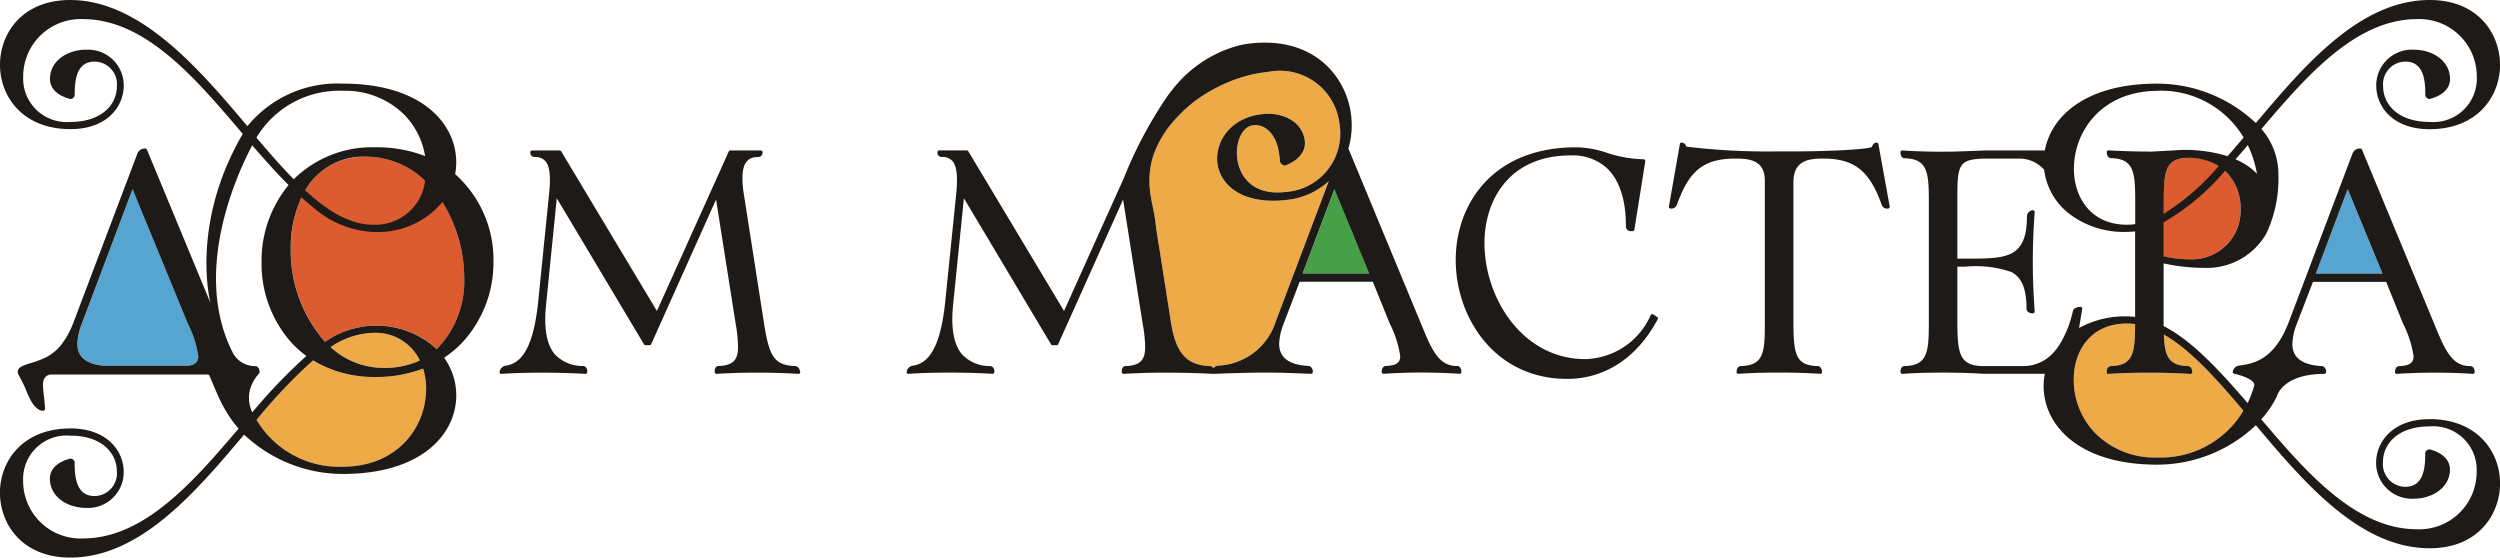 <svg xmlns="http://www.w3.org/2000/svg" xmlns:xlink="http://www.w3.org/1999/xlink" id="Group_5" data-name="Group 5" width="206.255" height="46" viewBox="0 0 206.255 46"><defs><clipPath id="clip-path"><rect id="Rectangle_3" data-name="Rectangle 3" width="206.255" height="46" fill="none"></rect></clipPath></defs><g id="Group_4" data-name="Group 4" clip-path="url(#clip-path)"><path id="Path_33" data-name="Path 33" d="M46.191,101.759l-4.5-10.95-4.254,11.276a4.692,4.692,0,0,0-.3,1.485c0,1.074.712,1.659,2.156,1.807h6.978c.733-.1.848-.438.848-.794a8.562,8.562,0,0,0-.844-2.645Z" transform="translate(-30.75 -75.201)" fill="#56a5d1"></path><path id="Path_34" data-name="Path 34" d="M557.35,41.781c-.191-1.722,1.035-3.725,3.7-4.029,1.564-.191,3.32.54,3.511,2.217.1.844-.495,1.587-1.587,2.014a.246.246,0,0,1-.09.011c-.327-.09-.383-.293-.371-.439l-.056-.45c-.2-1.744-1.227-2.555-2.127-2.442-1,.113-1.485,1.486-1.35,2.7.18,1.564,1.328,3.129,3.984,2.813a4.834,4.834,0,0,0,4.468-5.571,4.949,4.949,0,0,0-5.863-4.344,11.543,11.543,0,0,0-3.581.965,12.87,12.87,0,0,0-2.488,1.442,12.032,12.032,0,0,0-2.031,1.978,8.563,8.563,0,0,0-1.358,2.384,6.712,6.712,0,0,0-.333,2.9c.077.935.357,1.832.465,2.756s.27,1.83.413,2.742l.744,4.748c.044.283.087.565.133.848.405,2.51,1.358,3.455,3.193,3.511a.364.364,0,0,1,.3.189.545.545,0,0,1,.327-.216,5.24,5.24,0,0,0,4.82-3.67l4.368-11.569a6.043,6.043,0,0,1-3.5,1.559c-3.635.416-5.481-1.238-5.694-3.05" transform="translate(-456.915 -28.335)" fill="#eeaa47"></path><path id="Path_35" data-name="Path 35" d="M1004.794,158.813c.259,0,.371.259.371.5a.144.144,0,0,1-.045.113.156.156,0,0,1-.1.034c-1.137-.068-2.194-.1-3.342-.1-1.182,0-2.24.023-3.433.1h-.011a.135.135,0,0,1-.135-.146c0-.236.113-.5.371-.5,1.846-.056,1.97-1.1,1.981-3.466a4.675,4.675,0,0,0-.687-.045c-3.027,0-4.378,2.318-4.378,4.614a6.356,6.356,0,0,0,1.744,4.4,6.9,6.9,0,0,0,5.12,2.037,7.938,7.938,0,0,0,7.135-3.86c-2.273-2.69-4.4-5.053-6.561-6.279.056,1.756.371,2.554,1.969,2.6" transform="translate(-824.3 -128.609)" fill="#eeaa47"></path><path id="Path_36" data-name="Path 36" d="M625.241,97.771h5.5l-2.871-6.97Z" transform="translate(-517.775 -75.195)" fill="#46a048"></path><path id="Path_37" data-name="Path 37" d="M151.6,91.084a7.972,7.972,0,0,0,2.267-5.879c0-4.809-3.1-10-8.1-10-4.585,0-6.211,4.073-6.211,7.561a11.41,11.41,0,0,0,2.828,7.712,7.378,7.378,0,0,1,9.221.6" transform="translate(-115.563 -62.28)" fill="#dc5c2f"></path><path id="Path_38" data-name="Path 38" d="M1044.869,79.957a4.03,4.03,0,0,0-4.366-4.141c-1.891.068-1.969,1.125-1.969,3.725v4.4a10.355,10.355,0,0,0,2.374.248,4.009,4.009,0,0,0,3.961-4.231" transform="translate(-860.031 -62.785)" fill="#dc5c2f"></path><path id="Path_39" data-name="Path 39" d="M127.762,172.982a42.969,42.969,0,0,0-4.66,4.915,7.962,7.962,0,0,0,7.14,3.863h0c4.5-.025,6.86-3.261,6.86-6.446a5.524,5.524,0,0,0-.249-1.654,10.77,10.77,0,0,1-3.909.693,9.734,9.734,0,0,1-5.182-1.372" transform="translate(-101.943 -143.25)" fill="#eeaa47"></path><path id="Path_40" data-name="Path 40" d="M162.192,159.767a6.515,6.515,0,0,0-3.515,1.182,6.49,6.49,0,0,0,4.4,1.713,6.858,6.858,0,0,0,2.965-.617,4.038,4.038,0,0,0-3.85-2.278" transform="translate(-131.404 -132.306)" fill="#eeaa47"></path><path id="Path_41" data-name="Path 41" d="M1114.224,90.81l-2.622,6.966h5.5Z" transform="translate(-920.541 -75.202)" fill="#56a5d1"></path><path id="Path_42" data-name="Path 42" d="M37.549,14.365v0a5.049,5.049,0,0,0,.094-.968c0-3.233-2.888-6.5-9.344-6.5a9.6,9.6,0,0,0-7.887,3.511C16.386,5.625,11.546,0,5.792,0,1.814,0,0,2.774,0,5.352c0,2.553,1.82,5.3,5.819,5.3,3.016,0,4.391-1.861,4.391-3.59A2.947,2.947,0,0,0,7.089,4.1c-1.438,0-2.966.852-2.966,2.424,0,.764.6,1.362,1.66,1.638a.14.14,0,0,0,.063,0,.359.359,0,0,0,.32-.42c0-1.228.188-2.662,1.651-2.662A1.868,1.868,0,0,1,9.645,7.115c0,1.466-1.19,2.944-3.853,2.944A3.589,3.589,0,0,1,1.915,6.314,4.736,4.736,0,0,1,6.857,1.578c5.077,0,9.193,4.8,12.83,9.062l.342.407C15.64,18.555,17.369,25,17.369,25L12.123,12.343A.133.133,0,0,0,12,12.252h-.078a.662.662,0,0,0-.573.385L6.1,26.5a7.017,7.017,0,0,1-1.068,1.967,3.838,3.838,0,0,1-1.165.974A6.614,6.614,0,0,1,2.71,29.9c-.166.05-.332.1-.5.157-.282.1-.767.257-.749.642a.6.6,0,0,0,.085.244c.188.351.376.7.529,1.059a10.26,10.26,0,0,0,.485,1.068c.185.329.548.814.977.814a.169.169,0,0,0,.172-.116.348.348,0,0,0,.006-.15c-.031-.3-.044-.608-.085-.911a8.9,8.9,0,0,1-.085-.915c-.013-.489.207-.893.7-.893H17.09c.1,0,.16.009.2.113l.385.911c.216.5.423,1,.683,1.488.141.26.288.517.448.767.082.128.163.254.251.379.041.063.085.125.128.188.028.037.11.1.11.15.035.044.388.442.388.467-3.637,4.269-7.752,9.061-12.83,9.061a4.736,4.736,0,0,1-4.943-4.733,3.59,3.59,0,0,1,3.878-3.749c2.662,0,3.853,1.478,3.853,2.944a1.871,1.871,0,0,1-1.829,2.039c-1.463,0-1.647-1.438-1.651-2.662a.362.362,0,0,0-.32-.423.138.138,0,0,0-.063,0c-1.056.276-1.66.874-1.66,1.641,0,1.572,1.529,2.421,2.966,2.421a2.946,2.946,0,0,0,3.123-2.966c0-1.729-1.375-3.59-4.391-3.59-4,0-5.819,2.747-5.819,5.3C0,43.224,1.814,46,5.792,46c5.754,0,10.321-5.366,14.349-10.148A11.855,11.855,0,0,0,28.3,39.1c6.456,0,9.344-3.261,9.344-6.493a5.328,5.328,0,0,0-1-3.095l-.079.049c.026-.017.054-.032.08-.05a8.688,8.688,0,0,0,1.629-1.4,9.725,9.725,0,0,0,2.439-6.561,9.451,9.451,0,0,0-3.162-7.185M15.518,30.175H8.539c-1.444-.147-2.155-.733-2.155-1.807a4.674,4.674,0,0,1,.3-1.485l4.254-11.276,4.5,10.95.078.178a8.547,8.547,0,0,1,.843,2.647c0,.357-.113.7-.846.792M28.3,7.491a6.9,6.9,0,0,1,5.118,2.036,6.364,6.364,0,0,1,1.654,3.348v0A10.979,10.979,0,0,0,31,12.152a9.194,9.194,0,0,0-6.764,2.635h0c-1.005-1.021-2.027-2.193-3.079-3.433A7.956,7.956,0,0,1,28.3,7.491m6.772,7.436a4.125,4.125,0,0,1-4.281,3.612c-1.914,0-3.746-1.115-5.61-2.835h0A5.522,5.522,0,0,1,30.2,12.926a6.98,6.98,0,0,1,4.874,2M20.808,34.006a2.735,2.735,0,0,1,0-2.355,3.633,3.633,0,0,1,.561-.839.147.147,0,0,0,.047-.113c0-.248-.125-.495-.351-.495a2.063,2.063,0,0,1-1.854-1.1c-3.411-6.669.382-14.825,1.6-17.118,1.033,1.2,2.023,2.308,3,3.279a9.814,9.814,0,0,0-2.231,6.366,9.786,9.786,0,0,0,2.353,6.511,8.47,8.47,0,0,0,1.345,1.225,45.094,45.094,0,0,0-4.463,4.651s0-.006,0-.009m7.492,4.5h-.119a7.951,7.951,0,0,1-7.022-3.865,43.07,43.07,0,0,1,4.66-4.914h0A9.734,9.734,0,0,0,31,31.1a10.773,10.773,0,0,0,3.908-.692,5.454,5.454,0,0,1,.25,1.653c0,3.186-2.355,6.421-6.86,6.446m-1.026-9.868A6.514,6.514,0,0,1,30.79,27.46a4.037,4.037,0,0,1,3.85,2.279,6.86,6.86,0,0,1-2.965.616,6.49,6.49,0,0,1-4.4-1.713m8.761.161a7.378,7.378,0,0,0-9.221-.6,11.409,11.409,0,0,1-2.828-7.712,9.9,9.9,0,0,1,.885-4.208l0,0c.313.285.63.551.943.8a8.057,8.057,0,0,0,4.974,2.052A6.951,6.951,0,0,0,36.5,16.673a11.827,11.827,0,0,1,1.8,6.251A7.972,7.972,0,0,1,36.035,28.8" transform="translate(-0.001 0.001)" fill="#1e1a18"></path><path id="Path_43" data-name="Path 43" d="M264.143,90c-1.831-.047-2.156-1-2.562-3.511L259.9,75.729a7.455,7.455,0,0,1-.1-1.222c0-1.212.4-1.752,1.286-1.752a.354.354,0,0,0,.374-.348v-.052a.141.141,0,0,0-.141-.141H258.8a.142.142,0,0,0-.129.083l-5.929,13.16-7.9-13.175a.141.141,0,0,0-.121-.068h-2.282a.141.141,0,0,0-.141.141v.052a.344.344,0,0,0,.347.348,1.123,1.123,0,0,1,.883.323c.366.4.466,1.224.325,2.66l-.905,8.946c-.452,4.427-1.7,5.155-2.74,5.3a.612.612,0,0,0-.45.527.139.139,0,0,0,.045.1.125.125,0,0,0,.105.037c1.038-.071,2.106-.1,3.36-.1,1.309,0,2.476.034,3.57.1a.142.142,0,0,0,.142-.1.447.447,0,0,0-.064-.4.336.336,0,0,0-.266-.151h0a3.142,3.142,0,0,1-2.326-.96c-.675-.795-.921-2.146-.733-4.018l.89-8.86,7.2,12.055a.14.14,0,0,0,.121.069h.339a.141.141,0,0,0,.128-.083l5.354-11.938,1.612,10.217a12.179,12.179,0,0,1,.2,1.922c0,1.133-.426,1.55-1.622,1.6a.269.269,0,0,0-.211.1.567.567,0,0,0-.083.43.142.142,0,0,0,.139.115h.009c1.173-.073,2.225-.1,3.416-.1,1.142,0,2.2.033,3.334.1a.158.158,0,0,0,.114-.047.143.143,0,0,0,.033-.119c-.043-.231-.177-.479-.419-.479" transform="translate(-198.546 -59.802)" fill="#1e1a18"></path><path id="Path_44" data-name="Path 44" d="M480.613,47.143c-1.312,0-1.926-.915-2.722-2.841l-6.224-15.013a.15.15,0,0,0-.044-.056c-.007.023-.016.045-.023.068.007-.023.015-.045.022-.067a6.889,6.889,0,0,0,.237-2.748c-.383-3.3-3.151-6.55-8.328-5.953q-.392.045-.779.125a10.233,10.233,0,0,0-5.714,3.781c-.117.127-.217.275-.321.413a34.65,34.65,0,0,0-3.611,6.781l-2.02,4.487-2.006,4.458-.91,2.022-7.9-13.178a.155.155,0,0,0-.124-.068h-2.284a.14.14,0,0,0-.135.146v.045a.343.343,0,0,0,.349.349,1.1,1.1,0,0,1,.878.326c.36.405.461,1.215.326,2.656l-.911,8.947c-.45,4.434-1.7,5.154-2.735,5.3a.606.606,0,0,0-.45.529.138.138,0,0,0,.045.1.113.113,0,0,0,.1.034c1.035-.067,2.1-.1,3.365-.1,1.305,0,2.476.034,3.568.1a.141.141,0,0,0,.146-.1.493.493,0,0,0-.067-.394.348.348,0,0,0-.27-.146,3.112,3.112,0,0,1-2.318-.968c-.676-.788-.923-2.138-.743-4.018l.9-8.857L447.1,45.358a.141.141,0,0,0,.124.068h.338a.139.139,0,0,0,.124-.079l5.357-11.94,1.609,10.218a12.127,12.127,0,0,1,.214,1.924c0,1.125-.428,1.553-1.632,1.6a.241.241,0,0,0-.2.1.565.565,0,0,0-.09.428.155.155,0,0,0,.146.112c1.182-.067,2.228-.1,3.421-.1,1.136,0,2.832.034,3.958.1a.233.233,0,0,0,.031,0l.007,0-.008,0,.022,0,.15-.006c1.215-.05,2.988-.1,4.178-.1s2.343.047,3.561.1l.141,0h0a.141.141,0,0,0,.141-.116.523.523,0,0,0-.109-.4.34.34,0,0,0-.254-.131c-1.623-.094-2.409-.692-2.409-1.829a4.733,4.733,0,0,1,.3-1.478l1.391-3.643h6.033l1.341,3.311.066.16a8.7,8.7,0,0,1,.855,2.662c0,.41-.144.792-1.181.817-.229,0-.351.257-.351.507a.147.147,0,0,0,.044.1.149.149,0,0,0,.106.038c1.187-.072,2.139-.1,3.179-.1,1.015,0,1.942.031,3.1.1h.009a.14.14,0,0,0,.1-.038.135.135,0,0,0,.044-.1c0-.251-.119-.507-.348-.507M470.778,31a5.588,5.588,0,0,1-.607.726,5.617,5.617,0,0,0,.607-.726M460.6,47.7a.122.122,0,0,0,.009-.064.115.115,0,0,1-.009.064m5.046-4.253a5.243,5.243,0,0,1-4.821,3.671.547.547,0,0,0-.328.215.364.364,0,0,0-.3-.188c-1.834-.056-2.787-1-3.192-3.511-.046-.282-.089-.565-.133-.848l-.744-4.748c-.143-.912-.307-1.827-.413-2.742s-.387-1.821-.465-2.756a6.713,6.713,0,0,1,.333-2.9,8.563,8.563,0,0,1,1.358-2.384,12.022,12.022,0,0,1,2.031-1.978,12.876,12.876,0,0,1,2.487-1.442,11.546,11.546,0,0,1,3.581-.965,4.949,4.949,0,0,1,5.863,4.344,4.834,4.834,0,0,1-4.468,5.571c-2.656.315-3.8-1.249-3.984-2.813-.135-1.215.349-2.588,1.35-2.7.9-.113,1.924.7,2.127,2.442l.056.45c-.011.146.045.349.371.439a.25.25,0,0,0,.09-.011c1.092-.428,1.688-1.17,1.587-2.015-.191-1.677-1.947-2.408-3.511-2.217-2.667.3-3.894,2.307-3.7,4.029.214,1.812,2.059,3.466,5.694,3.05a6.043,6.043,0,0,0,3.5-1.558Zm2.2-3.928,2.628-6.969,2.869,6.969Z" transform="translate(-360.385 -16.945)" fill="#1e1a18"></path><path id="Path_45" data-name="Path 45" d="M715.4,84.708l-.311-.208a.166.166,0,0,0-.129-.023.153.153,0,0,0-.1.078,6.065,6.065,0,0,1-5.394,3.625c-5.138,0-8.318-4.974-8.318-9.582,0-3.332,1.868-7.224,7.133-7.224a4.186,4.186,0,0,1,2.948,1.032c1.055.977,1.6,2.651,1.586,4.843a.4.4,0,0,0,.436.374h.113a.15.15,0,0,0,.152-.12l.9-5.652a.136.136,0,0,0-.035-.111.162.162,0,0,0-.114-.05,10.207,10.207,0,0,1-3.019-.532,8.191,8.191,0,0,0-2.548-.453c-6.855,0-9.924,4.668-9.924,9.294,0,4.756,3.221,9.812,9.19,9.812,3.132,0,5.788-1.75,7.479-4.928a.133.133,0,0,0-.048-.175" transform="translate(-578.676 -58.552)" fill="#1e1a18"></path><path id="Path_46" data-name="Path 46" d="M818.174,68.442c-.188,0-.332.218-.359.345-.2.213-3.672.414-7.739.381a56.207,56.207,0,0,1-7.58-.391.419.419,0,0,0-.394-.336.141.141,0,0,0-.138.117l-.906,5.16a.14.14,0,0,0,.139.165.492.492,0,0,0,.52-.3c1.01-2.857,2.233-3.822,4.845-3.822,1.1,0,2.387.11,2.411,1.778V83.57c0,2.313-.18,3.26-1.985,3.308-.238,0-.347.262-.347.5a.142.142,0,0,0,.044.1.14.14,0,0,0,.1.038h.009c1.173-.073,2.225-.1,3.413-.1,1.142,0,2.2.033,3.337.1a.128.128,0,0,0,.105-.037.145.145,0,0,0,.044-.1c0-.243-.117-.5-.372-.5-1.825-.047-1.988-1-1.988-3.7V71.644c.026-1.756,1.331-1.884,2.437-1.884,2.579,0,3.848,1,4.843,3.813a.474.474,0,0,0,.524.309.14.14,0,0,0,.108-.051.137.137,0,0,0,.031-.116l-.934-5.16a.172.172,0,0,0-.165-.115" transform="translate(-663.371 -56.678)" fill="#1e1a18"></path><path id="Path_47" data-name="Path 47" d="M955.864,34.583c-3.016,0-4.391,1.867-4.391,3.59a2.95,2.95,0,0,0,3.129,2.969c1.428,0,2.96-.855,2.96-2.418,0-.764-.608-1.372-1.654-1.645a.089.089,0,0,0-.069,0,.354.354,0,0,0-.313.417c0,1.228-.191,2.669-1.654,2.669a1.872,1.872,0,0,1-1.836-2.039c0-1.472,1.193-2.947,3.859-2.947a3.583,3.583,0,0,1,3.871,3.749,4.729,4.729,0,0,1-4.939,4.736c-5.074,0-9.193-4.792-12.83-9.071a8.123,8.123,0,0,0,1.3-1.92s.445-1.823,3.9-1.826a.157.157,0,0,0,.147-.125.491.491,0,0,0-.113-.392.33.33,0,0,0-.247-.125c-1.632-.1-2.421-.7-2.421-1.835a4.972,4.972,0,0,1,.3-1.485l1.4-3.633H952.3l1.338,3.308.069.157a8.849,8.849,0,0,1,.855,2.669c0,.4-.147.786-1.181.821-.238,0-.351.248-.351.495a.119.119,0,0,0,.044.1.135.135,0,0,0,.1.044c1.193-.078,2.136-.1,3.186-.1,1.012,0,1.935.022,3.1.1a.17.17,0,0,0,.1-.035.2.2,0,0,0,.044-.113c0-.247-.125-.495-.348-.495-1.319,0-1.926-.924-2.725-2.847l-6.224-15.013a.134.134,0,0,0-.135-.091H950.1a.634.634,0,0,0-.564.385L944.294,26.5c-1.228,3.264-3,3.511-4.185,3.668a.587.587,0,0,0-.341.229.526.526,0,0,0-.122.251.172.172,0,0,0,.063.166.288.288,0,0,0,.088.028c.185.034.36.1.542.147.163.056.326.119.482.191a2.064,2.064,0,0,1,.407.244.48.48,0,0,1,.194.282.259.259,0,0,1-.009.119,8.787,8.787,0,0,1-.539,1.428c-2.453-2.838-4.648-5.19-6.932-6.349,0,.247.01.485.022.7,2.161,1.228,4.288,3.59,6.559,6.28a7.93,7.93,0,0,1-7.132,3.859,6.891,6.891,0,0,1-5.121-2.036,6.354,6.354,0,0,1-1.745-4.4c0-2.3,1.35-4.614,4.379-4.614a5.1,5.1,0,0,1,.685.044v0c-.011,2.363-.135,3.41-1.981,3.466-.259,0-.371.259-.371.5a.135.135,0,0,0,.135.146h.011c1.193-.079,2.251-.1,3.433-.1,1.148,0,2.206.034,3.342.1a.157.157,0,0,0,.1-.034.144.144,0,0,0,.045-.113c0-.236-.113-.5-.371-.5-1.6-.045-1.913-.844-1.969-2.6-.011-.214-.023-.45-.023-.7a6.822,6.822,0,0,0-1.9-.682,6.841,6.841,0,0,1,1.9.681V21.731a15.858,15.858,0,0,0,3.421.37,5.643,5.643,0,0,0,5.046-2.819s0-.006.006-.009a10.641,10.641,0,0,0,1-4.808,5.726,5.726,0,0,0-1.387-3.806l-.016-.019c3.633-4.266,7.752-9.062,12.83-9.062a4.735,4.735,0,0,1,4.939,4.736,3.589,3.589,0,0,1-3.878,3.746c-2.662,0-3.852-1.478-3.852-2.944a1.869,1.869,0,0,1,1.832-2.036c1.46,0,1.648,1.435,1.651,2.662a.354.354,0,0,0,.316.42.141.141,0,0,0,.063,0c1.055-.276,1.66-.874,1.66-1.638,0-1.572-1.528-2.424-2.966-2.424a2.949,2.949,0,0,0-3.123,2.969c0,1.729,1.375,3.59,4.394,3.59,4,0,5.82-2.75,5.82-5.3C961.693,2.775,959.88,0,955.9,0c-5.751,0-10.317,5.369-14.349,10.152A11.859,11.859,0,0,0,933.391,6.9c-5.8,0-8.72,2.637-9.25,5.516h-5l-.573.022c-1.046.044-1.948.078-2.869.078-1.159,0-2.218-.034-3.311-.1a.127.127,0,0,0-.113.035.191.191,0,0,0-.044.1c0,.473.27.507.348.507,1.914.056,1.992,1.168,1.992,3.7V26.5c0,2.531-.078,3.646-1.992,3.7-.078,0-.348.034-.348.495a.15.15,0,0,0,.147.147h.009c1.172-.078,2.23-.1,3.411-.1,1.147,0,2.205.031,3.342.1h5a5.1,5.1,0,0,0-.1,1c0,3.229,2.891,6.493,9.353,6.493a11.834,11.834,0,0,0,8.156-3.254c4.031,4.783,8.6,10.152,14.349,10.152,3.975,0,5.8-2.778,5.8-5.356,0-2.556-1.823-5.3-5.829-5.3m-6.744-18.975L952,22.574h-5.5Zm-12.8,5.795a10.256,10.256,0,0,1-2.374-.248v-2.81a19.387,19.387,0,0,0,5.053-4.241,4.12,4.12,0,0,1,1.281,3.07,4.007,4.007,0,0,1-3.959,4.229m-2.374-3.756v-.889c0-2.6.078-3.659,1.967-3.728a4.683,4.683,0,0,1,2.568.677,19.865,19.865,0,0,1-4.536,3.94m7.687-3.339v.031c-.044-.047-.091-.094-.138-.138a5.688,5.688,0,0,0-1.626-1.056q.5-.564,1.015-1.162a9.423,9.423,0,0,1,.749,2.324m-8.235-6.816h.129a7.938,7.938,0,0,1,7.01,3.862c-.448.526-.889,1.043-1.325,1.538a11.778,11.778,0,0,0-4.4-.479l-1.832.1c-1.24,0-2.374-.034-3.59-.1a.3.3,0,0,0-.113.035.156.156,0,0,0-.035.1c0,.248.113.507.36.507,1.914.056,1.992,1.168,1.992,3.7V18.49a4.6,4.6,0,0,1-.686.05c-3.02,0-4.373-2.311-4.373-4.6,0-3.182,2.359-6.421,6.863-6.443M922.371,30.2h-3.477c-1.8-.078-1.97-1.068-1.97-3.7V22h.677a9.049,9.049,0,0,1,3.768.438c.88.451,1.262,1.4,1.262,3.051a.322.322,0,0,0,.147.257.528.528,0,0,0,.426.091.142.142,0,0,0,.1-.147c-.1-1.394-.157-2.734-.157-4.084s.056-2.744.157-4.119a.147.147,0,0,0-.066-.113.161.161,0,0,0-.147-.022.52.52,0,0,0-.426.495c0,3.489-1.745,3.489-4.917,3.489h-.824V16.159c0-2.543.16-3,2.1-3.073h2.957a2.692,2.692,0,0,1,2.108.927A5.393,5.393,0,0,0,925.463,17a5.883,5.883,0,0,0,.492.476,7.376,7.376,0,0,0,4.949,1.654,5.527,5.527,0,0,0,.686-.041v7.062h0a4.506,4.506,0,0,0-.685-.047,7.761,7.761,0,0,0-3.94.958l.26-1.576a.11.11,0,0,0-.035-.113.116.116,0,0,0-.1-.057c-.226,0-.6.1-.633.348a9.127,9.127,0,0,1-.968,2.543c-.079.138-.162.267-.247.391a4.028,4.028,0,0,1-.461.566,4.007,4.007,0,0,0,.445-.543,3.933,3.933,0,0,1-.445.544,3.3,3.3,0,0,1-2.409,1.034" transform="translate(-755.438)" fill="#1e1a18"></path></g></svg>